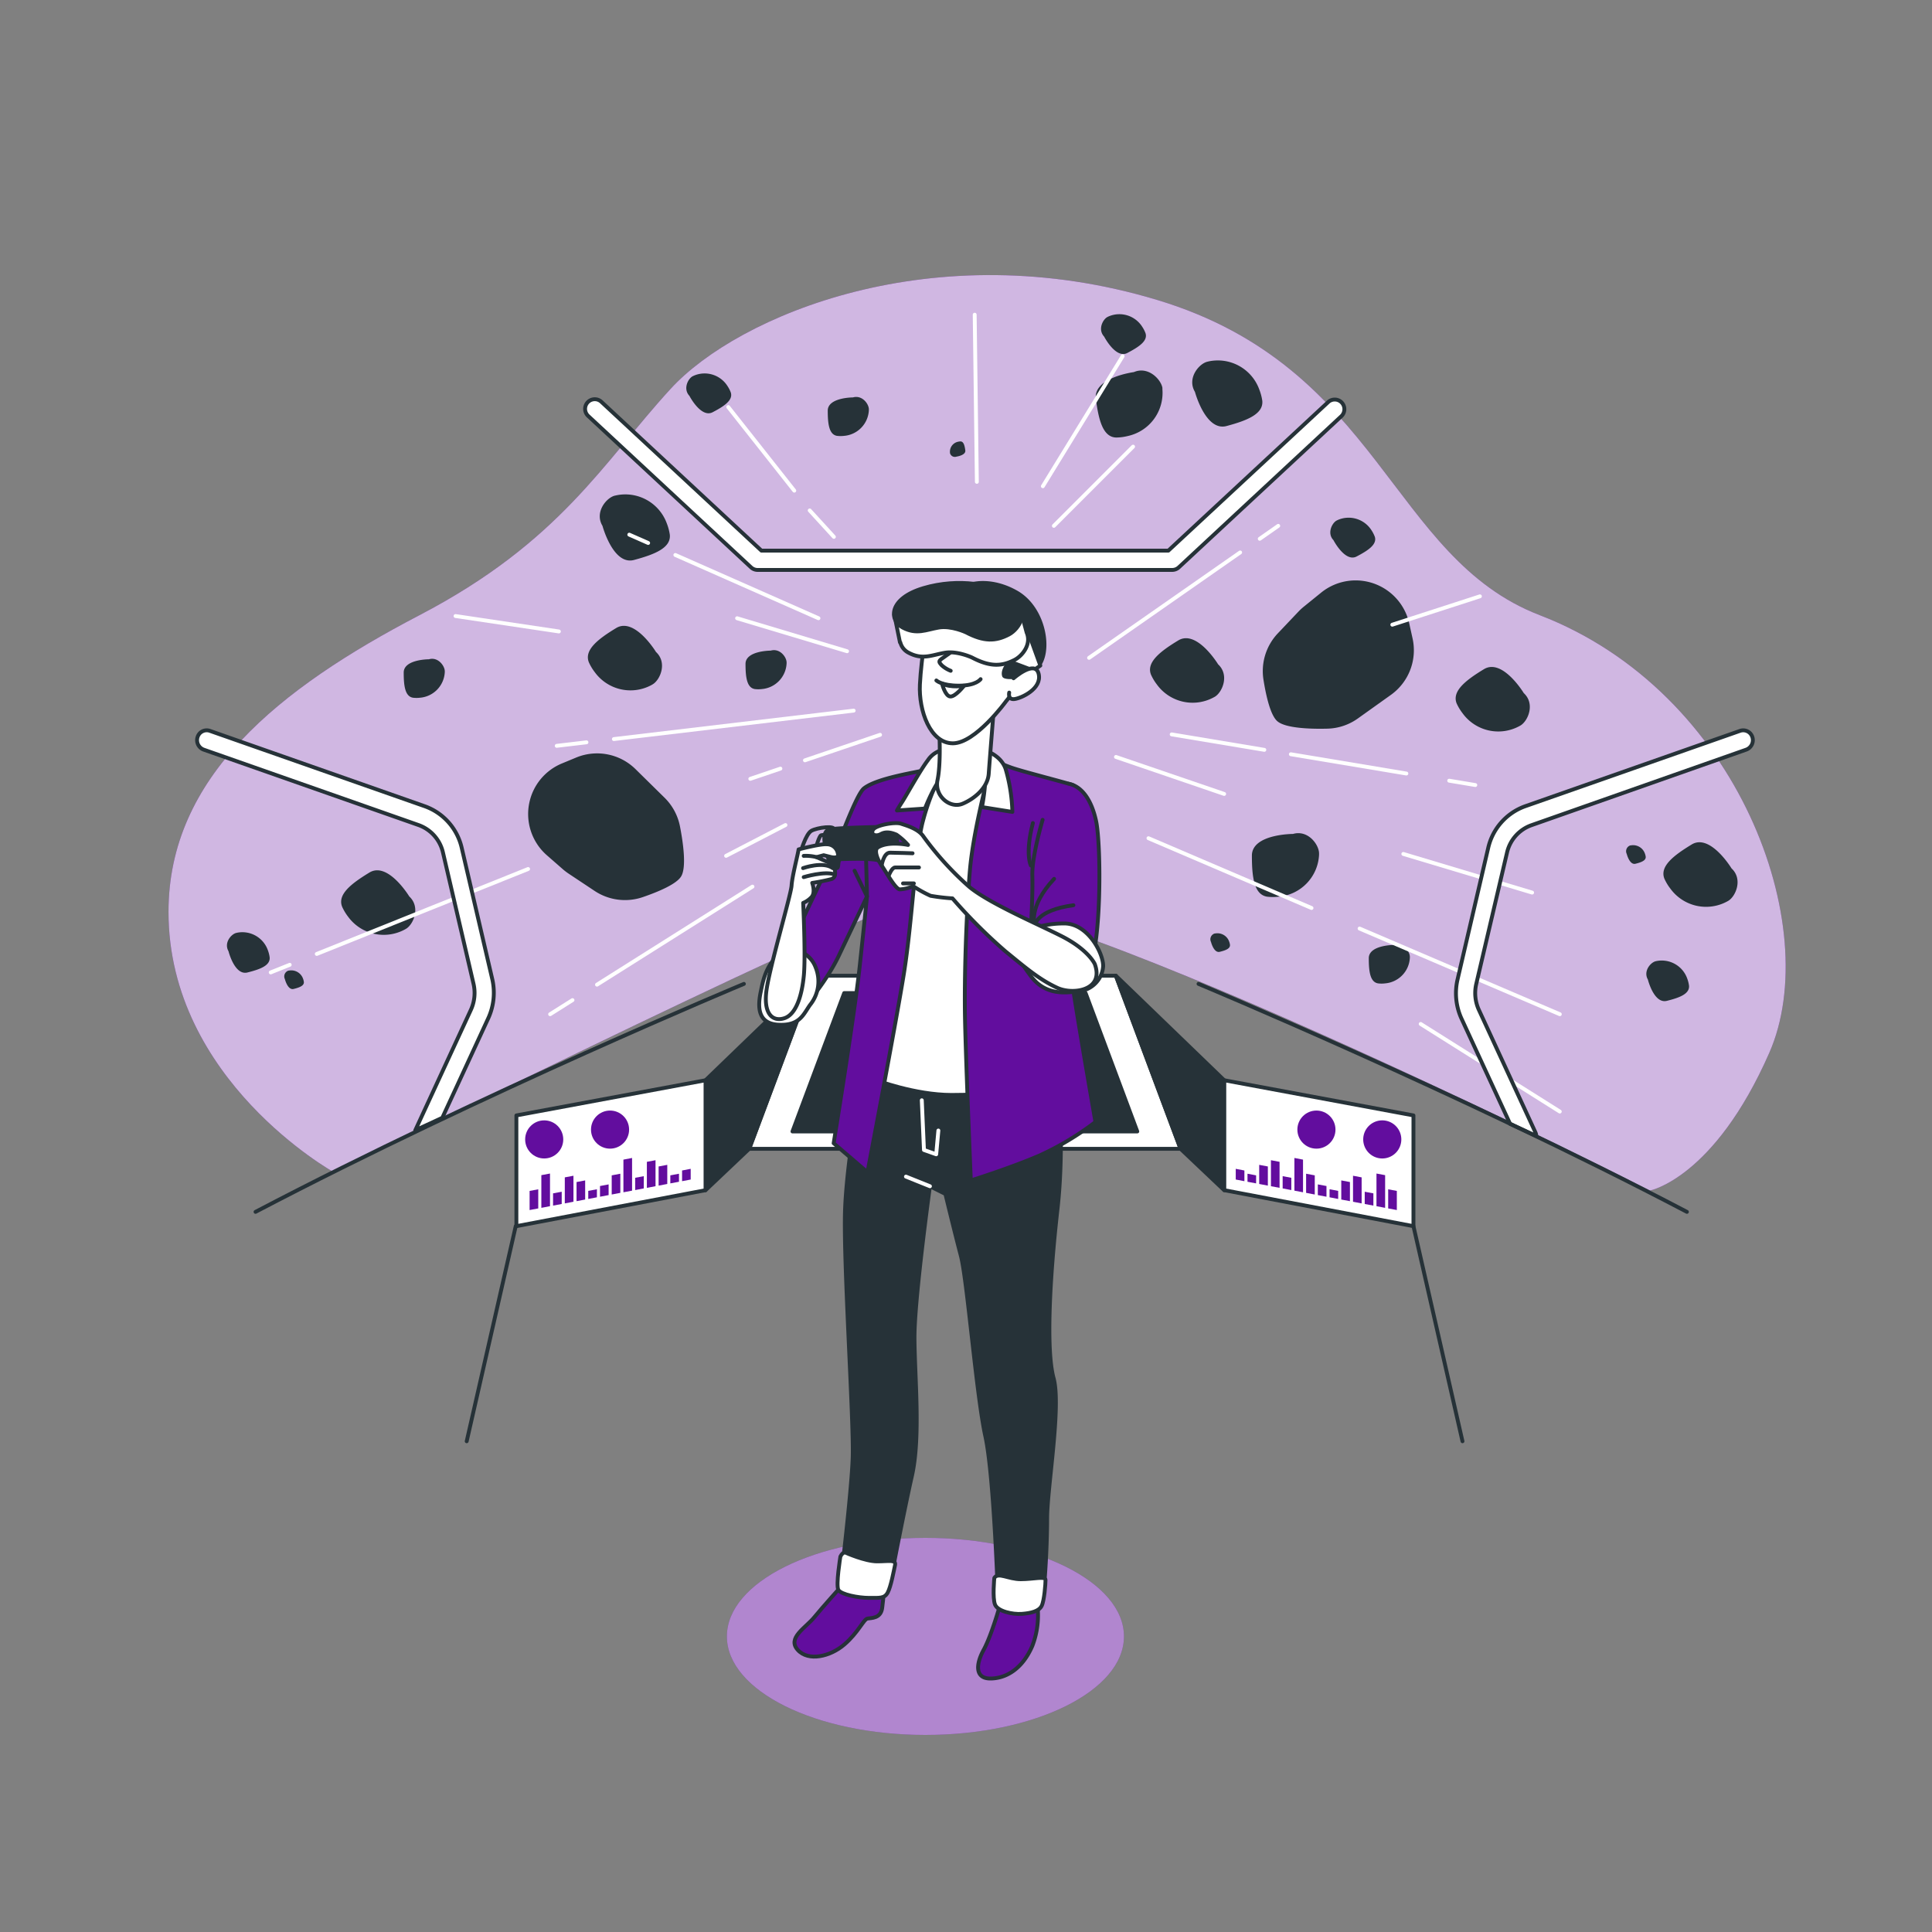 <svg xmlns="http://www.w3.org/2000/svg" viewBox="0 0 500 500"><rect x="0" y="0" width="500" height="500" fill="#808080" stroke="none"/><g id="freepik--background-simple--inject-519"><path d="M86.38,303.36s124.35-61.78,149.69-70.49S427,308.11,427,308.11s16.63-3.17,30.89-35.64-7.92-93.46-59.4-113.26c-38.7-14.89-41.19-64.15-99-81.58s-108.51,4-125.93,23S145,140.2,108.56,159.21,43.61,201.07,43.61,236C43.61,279.6,86.38,303.36,86.38,303.36Z" style="fill:#620D9E"></path><path d="M86.38,303.36s124.35-61.78,149.69-70.49S427,308.11,427,308.11s16.63-3.17,30.89-35.64-7.92-93.46-59.4-113.26c-38.7-14.89-41.19-64.15-99-81.58s-108.51,4-125.93,23S145,140.2,108.56,159.21,43.61,201.07,43.61,236C43.61,279.6,86.38,303.36,86.38,303.36Z" style="fill:#fff;opacity:0.7"></path></g><g id="freepik--Asteroids--inject-519"><path d="M336.13,158.19l-5.42,5.71A14.21,14.21,0,0,0,327,176c.69,4.31,1.84,9.22,3.62,10.69,2.1,1.76,8.39,2,12.79,1.89a14.14,14.14,0,0,0,8-2.64l8.56-6.11a14.18,14.18,0,0,0,5.6-14.61l-.86-3.88a14.22,14.22,0,0,0-8.32-10h0a14.18,14.18,0,0,0-14.44,2l-4.43,3.59A14.71,14.71,0,0,0,336.13,158.19Z" style="fill:#263238"></path><path d="M147.33,226.21l6.56,4.36a14.2,14.2,0,0,0,12.5,1.59c4.13-1.42,8.77-3.4,9.92-5.4,1.37-2.38.5-8.61-.34-12.93a14.22,14.22,0,0,0-4-7.4l-7.5-7.38a14.17,14.17,0,0,0-15.35-3l-3.67,1.52a14.12,14.12,0,0,0-8.4,9.9h0a14.17,14.17,0,0,0,4.49,13.88l4.29,3.75A15.83,15.83,0,0,0,147.33,226.21Z" style="fill:#263238"></path><path d="M199.46,168.38s-6.52,0-6.52,3.43.34,6.18,2.4,6.52a7.76,7.76,0,0,0,1.82,0,7,7,0,0,0,6.41-6.65,1.77,1.77,0,0,0,0-.22C203.58,170.09,201.86,167.69,199.46,168.38Z" style="fill:#263238"></path><path d="M334.63,215.82s-10.64,0-10.64,5.6.56,10.08,3.92,10.64a12.7,12.7,0,0,0,3,0,11.43,11.43,0,0,0,10.46-10.84c0-.13,0-.26,0-.37C341.36,218.62,338.55,214.7,334.63,215.82Z" style="fill:#263238"></path><path d="M309.25,101.42s2.75,10.28,8.16,8.84,9.6-3.15,9.27-6.54a13,13,0,0,0-.76-2.87,11.41,11.41,0,0,0-13.17-7.31l-.36.09C310.22,94.21,307.16,97.92,309.25,101.42Z" style="fill:#263238"></path><path d="M155.92,136.09s2.75,10.28,8.16,8.83,9.59-3.14,9.27-6.53a13.62,13.62,0,0,0-.76-2.88,11.43,11.43,0,0,0-13.18-7.3l-.36.08C156.89,128.87,153.82,132.59,155.92,136.09Z" style="fill:#263238"></path><path d="M111,170.62s-6.52,0-6.52,3.43.34,6.18,2.4,6.52a7.76,7.76,0,0,0,1.82,0,7,7,0,0,0,6.41-6.65,1.77,1.77,0,0,0,0-.22C115.09,172.33,113.37,169.93,111,170.62Z" style="fill:#263238"></path><path d="M220.74,102.85s-6.52,0-6.52,3.43.34,6.18,2.4,6.52a7.84,7.84,0,0,0,1.83,0,7,7,0,0,0,6.41-6.64v-.23C224.86,104.56,223.14,102.16,220.74,102.85Z" style="fill:#263238"></path><path d="M360.76,244.55s-6.52,0-6.52,3.43.34,6.18,2.4,6.52a7.32,7.32,0,0,0,1.82,0,7,7,0,0,0,6.41-6.64,1.85,1.85,0,0,0,0-.23C364.88,246.26,363.16,243.86,360.76,244.55Z" style="fill:#263238"></path><path d="M426.47,253.51s1.56,6.33,4.9,5.51,5.91-1.82,5.75-3.9a8.13,8.13,0,0,0-.43-1.77,7,7,0,0,0-8-4.63l-.22.05C427.15,249.1,425.23,251.34,426.47,253.51Z" style="fill:#263238"></path><path d="M59.14,246.18s1.56,6.33,4.89,5.5,5.92-1.81,5.76-3.89a7.87,7.87,0,0,0-.43-1.77,7,7,0,0,0-8-4.63l-.22.05C59.81,241.77,57.89,244,59.14,246.18Z" style="fill:#263238"></path><path d="M73.73,253.4s.72,2.92,2.26,2.54,2.73-.84,2.65-1.8a3.7,3.7,0,0,0-.2-.82,3.23,3.23,0,0,0-3.68-2.13l-.1,0A1.58,1.58,0,0,0,73.73,253.4Z" style="fill:#263238"></path><path d="M313.41,243.79s.72,2.92,2.26,2.54,2.72-.83,2.65-1.79a3.57,3.57,0,0,0-.2-.82,3.22,3.22,0,0,0-3.68-2.13l-.1,0A1.57,1.57,0,0,0,313.41,243.79Z" style="fill:#263238"></path><path d="M421,221s.72,2.92,2.26,2.54,2.72-.84,2.65-1.8a3.51,3.51,0,0,0-.2-.81,3.23,3.23,0,0,0-3.68-2.14l-.1,0A1.58,1.58,0,0,0,421,221Z" style="fill:#263238"></path><path d="M345.09,139.78s3,5.81,6,4.24,5.34-3.12,4.71-5.11a8.37,8.37,0,0,0-.83-1.63,7,7,0,0,0-8.84-2.67l-.2.1C344.74,135.33,343.38,138,345.09,139.78Z" style="fill:#263238"></path><path d="M285.75,87.11s3,5.81,6,4.24,5.35-3.12,4.71-5.11a7.69,7.69,0,0,0-.82-1.62,7,7,0,0,0-8.84-2.68l-.2.1C285.4,82.67,284.05,85.29,285.75,87.11Z" style="fill:#263238"></path><path d="M178.42,102.45s3,5.8,6,4.24,5.34-3.12,4.71-5.11a7.84,7.84,0,0,0-.83-1.63,7,7,0,0,0-8.83-2.68l-.21.1C178.07,98,176.71,100.62,178.42,102.45Z" style="fill:#263238"></path><path d="M247.55,118.17s2.44-.33,2.27-1.61-.44-2.29-1.22-2.32a3.34,3.34,0,0,0-.69.09,2.64,2.64,0,0,0-2.06,2.8s0,.06,0,.09A1.29,1.29,0,0,0,247.55,118.17Z" style="fill:#263238"></path><path d="M315.25,171.93s-5.52-9.09-10.31-6.19-8.32,5.71-7.06,8.87a12.74,12.74,0,0,0,1.53,2.55,11.42,11.42,0,0,0,14.69,3.32l.33-.18C316.34,179.13,318.24,174.71,315.25,171.93Z" style="fill:#263238"></path><path d="M105.92,232s-5.52-9.1-10.31-6.19-8.33,5.7-7.06,8.87a12.82,12.82,0,0,0,1.53,2.55,11.42,11.42,0,0,0,14.69,3.32l.33-.19C107,239.22,108.91,234.79,105.92,232Z" style="fill:#263238"></path><path d="M169.77,168.73s-5.52-9.09-10.31-6.19-8.33,5.71-7.06,8.87a12.55,12.55,0,0,0,1.53,2.55,11.42,11.42,0,0,0,14.69,3.32l.32-.19C170.86,175.93,172.76,171.5,169.77,168.73Z" style="fill:#263238"></path><path d="M394.35,179.37s-5.51-9.09-10.3-6.19-8.33,5.71-7.07,8.87a12.85,12.85,0,0,0,1.54,2.55,11.42,11.42,0,0,0,14.69,3.32l.32-.18C395.45,186.57,397.35,182.15,394.35,179.37Z" style="fill:#263238"></path><path d="M293.44,96.3s-10.55,1.38-9.83,6.93,1.86,9.93,5.27,10a12.71,12.71,0,0,0,2.95-.38,11.42,11.42,0,0,0,9-12.1c0-.13,0-.26,0-.37C300.47,98.21,297.18,94.69,293.44,96.3Z" style="fill:#263238"></path><path d="M448.12,224.74s-5.52-9.1-10.31-6.19-8.33,5.7-7.06,8.87a12.51,12.51,0,0,0,1.53,2.54A11.42,11.42,0,0,0,447,233.29l.33-.19C449.21,231.94,451.11,227.51,448.12,224.74Z" style="fill:#263238"></path></g><g id="freepik--speed-lines--inject-519"><line x1="367.67" y1="265" x2="403.67" y2="287.67" style="fill:none;stroke:#fff;stroke-linecap:round;stroke-linejoin:round"></line><line x1="351.86" y1="240.31" x2="403.68" y2="262.48" style="fill:none;stroke:#fff;stroke-linecap:round;stroke-linejoin:round"></line><line x1="297.22" y1="216.93" x2="339.42" y2="234.99" style="fill:none;stroke:#fff;stroke-linecap:round;stroke-linejoin:round"></line><line x1="74.98" y1="249.69" x2="70.06" y2="251.66" style="fill:none;stroke:#fff;stroke-linecap:round;stroke-linejoin:round"></line><line x1="136.67" y1="224.9" x2="81.98" y2="246.88" style="fill:none;stroke:#fff;stroke-linecap:round;stroke-linejoin:round"></line><line x1="252.25" y1="81.44" x2="252.81" y2="124.7" style="fill:none;stroke:#fff;stroke-linecap:round;stroke-linejoin:round"></line><line x1="290.53" y1="92.2" x2="269.89" y2="125.84" style="fill:none;stroke:#fff;stroke-linecap:round;stroke-linejoin:round"></line><line x1="293.24" y1="115.59" x2="272.74" y2="136.09" style="fill:none;stroke:#fff;stroke-linecap:round;stroke-linejoin:round"></line><line x1="320.95" y1="142.97" x2="281.85" y2="170.25" style="fill:none;stroke:#fff;stroke-linecap:round;stroke-linejoin:round"></line><line x1="330.81" y1="136.09" x2="326.02" y2="139.44" style="fill:none;stroke:#fff;stroke-linecap:round;stroke-linejoin:round"></line><line x1="327.21" y1="194.06" x2="303.23" y2="190.06" style="fill:none;stroke:#fff;stroke-linecap:round;stroke-linejoin:round"></line><line x1="363.97" y1="200.19" x2="334.07" y2="195.2" style="fill:none;stroke:#fff;stroke-linecap:round;stroke-linejoin:round"></line><line x1="381.81" y1="203.17" x2="375.05" y2="202.04" style="fill:none;stroke:#fff;stroke-linecap:round;stroke-linejoin:round"></line><line x1="288.81" y1="195.9" x2="316.81" y2="205.47" style="fill:none;stroke:#fff;stroke-linecap:round;stroke-linejoin:round"></line><line x1="201.97" y1="198.92" x2="194.18" y2="201.56" style="fill:none;stroke:#fff;stroke-linecap:round;stroke-linejoin:round"></line><line x1="227.76" y1="190.17" x2="208.32" y2="196.77" style="fill:none;stroke:#fff;stroke-linecap:round;stroke-linejoin:round"></line><line x1="151.78" y1="192.11" x2="144.08" y2="193.02" style="fill:none;stroke:#fff;stroke-linecap:round;stroke-linejoin:round"></line><line x1="220.93" y1="183.91" x2="158.87" y2="191.27" style="fill:none;stroke:#fff;stroke-linecap:round;stroke-linejoin:round"></line><line x1="174.78" y1="143.63" x2="211.82" y2="160" style="fill:none;stroke:#fff;stroke-linecap:round;stroke-linejoin:round"></line><line x1="162.86" y1="138.37" x2="167.74" y2="140.52" style="fill:none;stroke:#fff;stroke-linecap:round;stroke-linejoin:round"></line><line x1="190.76" y1="160" x2="219.22" y2="168.54" style="fill:none;stroke:#fff;stroke-linecap:round;stroke-linejoin:round"></line><line x1="188.48" y1="105.35" x2="205.56" y2="126.98" style="fill:none;stroke:#fff;stroke-linecap:round;stroke-linejoin:round"></line><line x1="209.55" y1="132.1" x2="215.81" y2="138.94" style="fill:none;stroke:#fff;stroke-linecap:round;stroke-linejoin:round"></line><line x1="148.16" y1="258.83" x2="142.37" y2="262.48" style="fill:none;stroke:#fff;stroke-linecap:round;stroke-linejoin:round"></line><line x1="194.74" y1="229.46" x2="154.5" y2="254.83" style="fill:none;stroke:#fff;stroke-linecap:round;stroke-linejoin:round"></line><line x1="203.28" y1="213.52" x2="187.91" y2="221.49" style="fill:none;stroke:#fff;stroke-linecap:round;stroke-linejoin:round"></line><line x1="144.64" y1="163.42" x2="117.89" y2="159.43" style="fill:none;stroke:#fff;stroke-linecap:round;stroke-linejoin:round"></line><line x1="363.18" y1="221" x2="396.51" y2="231" style="fill:none;stroke:#fff;stroke-linecap:round;stroke-linejoin:round"></line><line x1="360.33" y1="161.67" x2="383" y2="154.33" style="fill:none;stroke:#fff;stroke-linecap:round;stroke-linejoin:round"></line></g><g id="freepik--Background--inject-519"><path d="M303.35,147.5H196.07a2.49,2.49,0,0,1-1.7-.67l-42.15-39.18a2.5,2.5,0,1,1,3.41-3.66l41.42,38.51H302.37L343.8,104a2.5,2.5,0,0,1,3.4,3.66l-42.14,39.18A2.52,2.52,0,0,1,303.35,147.5Z" style="fill:#fff;stroke:#263238;stroke-linecap:round;stroke-linejoin:round"></path><path d="M127.41,253.45l-7.9-33.94a15,15,0,0,0-9.57-10.85L54.3,189.14a2.47,2.47,0,0,0-3.17,1.62A2.61,2.61,0,0,0,52.7,194l55.64,19.53a9.88,9.88,0,0,1,6.31,7.15l7.9,33.94a10.47,10.47,0,0,1-.67,6.69l-14.41,31.21,7-3.24,11.88-25.73A15.79,15.79,0,0,0,127.41,253.45Z" style="fill:#fff;stroke:#263238;stroke-linecap:round;stroke-linejoin:round"></path><path d="M453.51,190.76a2.48,2.48,0,0,0-3.17-1.62L394.7,208.66a15,15,0,0,0-9.57,10.85l-7.91,33.94a15.79,15.79,0,0,0,1,10.14l12.6,27.28,6.78,3.13a2.66,2.66,0,0,0-.24-.95l-14.63-31.7a10.4,10.4,0,0,1-.68-6.69L390,220.72a9.88,9.88,0,0,1,6.31-7.15L451.94,194A2.61,2.61,0,0,0,453.51,190.76Z" style="fill:#fff;stroke:#263238;stroke-linecap:round;stroke-linejoin:round"></path><polygon points="305.52 297.31 193.9 297.31 210.65 252.51 288.78 252.51 305.52 297.31" style="fill:#fff;stroke:#263238;stroke-linecap:round;stroke-linejoin:round"></polygon><polygon points="294.33 292.82 205.09 292.82 218.48 257 280.95 257 294.33 292.82" style="fill:#263238;stroke:#263238;stroke-linecap:round;stroke-linejoin:round"></polygon><polygon points="288.78 252.51 316.82 279.57 316.82 308.02 305.52 297.31 288.78 252.51" style="fill:#263238;stroke:#263238;stroke-linecap:round;stroke-linejoin:round"></polygon><polygon points="210.63 252.51 182.59 279.57 182.59 308.02 193.89 297.31 210.63 252.51" style="fill:#263238;stroke:#263238;stroke-linecap:round;stroke-linejoin:round"></polygon><polygon points="182.59 279.57 133.64 288.67 133.64 317.33 182.59 308.02 182.59 279.57" style="fill:#fff;stroke:#263238;stroke-linecap:round;stroke-linejoin:round"></polygon><polygon points="316.85 279.57 365.8 288.67 365.8 317.33 316.85 308.02 316.85 279.57" style="fill:#fff;stroke:#263238;stroke-linecap:round;stroke-linejoin:round"></polygon><path d="M192.52,254.63s-67.41,28.08-126.39,59" style="fill:none;stroke:#263238;stroke-linecap:round;stroke-linejoin:round"></path><path d="M310.18,254.63s67.41,28.08,126.39,59" style="fill:none;stroke:#263238;stroke-linecap:round;stroke-linejoin:round"></path><circle cx="140.84" cy="294.88" r="4.93" style="fill:#620D9E"></circle><circle cx="157.88" cy="292.34" r="4.93" style="fill:#620D9E"></circle><polygon points="139.3 312.74 137.06 313.16 137.06 308.21 139.3 307.79 139.3 312.74" style="fill:#620D9E"></polygon><polygon points="142.34 312.16 140.1 312.59 140.1 304.13 142.34 303.71 142.34 312.16" style="fill:#620D9E"></polygon><polygon points="145.37 311.59 143.13 312.01 143.13 308.84 145.37 308.42 145.37 311.59" style="fill:#620D9E"></polygon><polygon points="148.41 311.01 146.17 311.44 146.17 304.7 148.41 304.28 148.41 311.01" style="fill:#620D9E"></polygon><polygon points="151.44 310.44 149.21 310.86 149.21 305.91 151.44 305.49 151.44 310.44" style="fill:#620D9E"></polygon><polygon points="154.48 309.86 152.24 310.29 152.24 308.2 154.48 307.78 154.48 309.86" style="fill:#620D9E"></polygon><polygon points="157.51 309.29 155.28 309.71 155.28 306.94 157.51 306.52 157.51 309.29" style="fill:#620D9E"></polygon><polygon points="160.54 308.71 158.31 309.14 158.31 304.18 160.54 303.76 160.54 308.71" style="fill:#620D9E"></polygon><polygon points="163.58 308.14 161.34 308.56 161.34 300.11 163.58 299.68 163.58 308.14" style="fill:#620D9E"></polygon><polygon points="166.61 307.56 164.38 307.99 164.38 304.81 166.61 304.39 166.61 307.56" style="fill:#620D9E"></polygon><polygon points="169.65 306.99 167.41 307.41 167.41 300.68 169.65 300.26 169.65 306.99" style="fill:#620D9E"></polygon><polygon points="172.69 306.41 170.45 306.84 170.45 301.88 172.69 301.46 172.69 306.41" style="fill:#620D9E"></polygon><polygon points="175.72 305.84 173.48 306.26 173.48 304.18 175.72 303.76 175.72 305.84" style="fill:#620D9E"></polygon><polygon points="178.75 305.26 176.52 305.69 176.52 302.92 178.75 302.49 178.75 305.26" style="fill:#620D9E"></polygon><path d="M352.8,294.88a4.93,4.93,0,1,0,4.93-4.93A4.93,4.93,0,0,0,352.8,294.88Z" style="fill:#620D9E"></path><circle cx="340.69" cy="292.34" r="4.93" style="fill:#620D9E"></circle><polygon points="359.26 312.74 361.5 313.16 361.5 308.21 359.26 307.79 359.26 312.74" style="fill:#620D9E"></polygon><polygon points="356.23 312.16 358.47 312.59 358.47 304.13 356.23 303.71 356.23 312.16" style="fill:#620D9E"></polygon><polygon points="353.19 311.59 355.43 312.01 355.43 308.84 353.19 308.42 353.19 311.59" style="fill:#620D9E"></polygon><polygon points="350.16 311.01 352.39 311.44 352.39 304.7 350.16 304.28 350.16 311.01" style="fill:#620D9E"></polygon><polygon points="347.12 310.44 349.36 310.86 349.36 305.91 347.12 305.49 347.12 310.44" style="fill:#620D9E"></polygon><polygon points="344.09 309.86 346.32 310.29 346.32 308.2 344.09 307.78 344.09 309.86" style="fill:#620D9E"></polygon><polygon points="341.05 309.29 343.29 309.71 343.29 306.94 341.05 306.52 341.05 309.29" style="fill:#620D9E"></polygon><polygon points="338.02 308.71 340.26 309.14 340.26 304.18 338.02 303.76 338.02 308.71" style="fill:#620D9E"></polygon><polygon points="334.99 308.14 337.22 308.56 337.22 300.11 334.99 299.68 334.99 308.14" style="fill:#620D9E"></polygon><polygon points="331.95 307.56 334.19 307.99 334.19 304.81 331.95 304.39 331.95 307.56" style="fill:#620D9E"></polygon><polygon points="328.92 306.99 331.15 307.41 331.15 300.68 328.92 300.26 328.92 306.99" style="fill:#620D9E"></polygon><polygon points="325.88 306.41 328.12 306.84 328.12 301.88 325.88 301.46 325.88 306.41" style="fill:#620D9E"></polygon><polygon points="322.85 305.84 325.08 306.26 325.08 304.18 322.85 303.76 322.85 305.84" style="fill:#620D9E"></polygon><polygon points="319.81 305.26 322.05 305.69 322.05 302.92 319.81 302.49 319.81 305.26" style="fill:#620D9E"></polygon><line x1="365.8" y1="317.33" x2="378.49" y2="373" style="fill:none;stroke:#263238;stroke-linecap:round;stroke-linejoin:round"></line><line x1="133.47" y1="317.33" x2="120.78" y2="373" style="fill:none;stroke:#263238;stroke-linecap:round;stroke-linejoin:round"></line></g><g id="freepik--Shadow--inject-519"><ellipse cx="239.5" cy="423.5" rx="51.38" ry="25.5" style="fill:#620D9E"></ellipse><ellipse cx="239.5" cy="423.5" rx="51.38" ry="25.5" style="fill:#fff;opacity:0.5"></ellipse></g><g id="freepik--Character--inject-519"><path d="M218,410.25s-5,5.52-7.25,8.28-7.07,5.35-4.31,8.45,8.45,1.73,12.07-1.38,5-6.55,6-6.72,3.45,0,3.8-2.76.51-5.18.51-5.18S222.66,413,218,410.25Z" style="fill:#620D9E;stroke:#263238;stroke-linecap:round;stroke-linejoin:round"></path><path d="M258.89,415.08s-2.25,8.11-4.32,11.9-2.24,7.42,1.73,7.42,8.28-2.41,10.87-8.45a22,22,0,0,0,1-12.42S266.48,417.67,258.89,415.08Z" style="fill:#620D9E;stroke:#263238;stroke-linecap:round;stroke-linejoin:round"></path><path d="M224,273.67s7,5,20,5,29.67-2,29.67-2,2,18.66,0,36.33-3,36.33-1,43.67S271,385,271,393s-.67,17-1,19.67-5.67,4-8.67,3.33l-3-.67s-1-33-3.33-43.66-4.67-40.34-6.33-46.67-4-16-4-16l-4-2s-4,29-4,39,1.66,25.67-.67,36-5.67,28-5.67,28-4,1.33-6.66.67a36,36,0,0,1-6-2.34s2.66-22,3-31-2.34-49-2-63.33S224,273.67,224,273.67Z" style="fill:#263238;stroke:#263238;stroke-linecap:round;stroke-linejoin:round"></path><path d="M247.88,195.75s-4.38,1-6.75,4.25-5.75,9.87-6.13,14.25-1.37,24.25-2.87,31.62-5.5,33.63-5.5,33.63,10.12,3.87,19.62,3.87,10.63-.87,10.63-.87-3.13-41.5-2.25-52.88,4.5-26.37,3.25-29.75S251.25,194.62,247.88,195.75Z" style="fill:#fff;stroke:#263238;stroke-linecap:round;stroke-linejoin:round"></path><path d="M243.38,200.62a58.48,58.48,0,0,0-4.5,11.75c-2,7.25-2.75,26-5,39.88s-9.38,51.12-9.38,51.12l-8.75-7.5s5.38-33.12,6.75-45.87,1.88-18,1.88-18-4.75,10-7.38,15.5-8.37,13.37-11.75,15.37-5.37-2.37-4.37-8.12,13.87-31,16.12-36.63,5.11-13,6.63-14.12c3.56-2.77,14.5-4.25,15.75-4.75S245.13,195.12,243.38,200.62Z" style="fill:#620D9E;stroke:#263238;stroke-linecap:round;stroke-linejoin:round"></path><polyline points="224.05 218.53 224.38 232 221.16 225.35" style="fill:none;stroke:#263238;stroke-linecap:round;stroke-linejoin:round"></polyline><path d="M204.52,245.32s4.95.71,6.55,5a9.62,9.62,0,0,1-1.42,9.74c-1.77,2.47-2.65,5.48-8.31,5.13s-5.14-5.31-4.43-8.67S198.5,248,204.52,245.32Z" style="fill:#fff;stroke:#263238;stroke-linecap:round;stroke-linejoin:round"></path><path d="M255.88,200.25s-4,14.62-4.88,25.12-1.5,27.25-1.25,38.75,1.5,41.38,1.5,41.38,10.38-3.25,17.88-6.5a75.92,75.92,0,0,0,14.37-8.63s-4.25-24.37-5.75-34.25-2.62-20.87-2.62-20.87,2.37-16.25,3-22.25,1.12-9.25-.63-9.88-13.12-3.5-15.87-4.5-5.5-2.25-5.5-2.25A26.21,26.21,0,0,1,255.88,200.25Z" style="fill:#620D9E;stroke:#263238;stroke-linecap:round;stroke-linejoin:round"></path><path d="M244.38,194a6.32,6.32,0,0,0-4.25,2.75c-2,2.62-5.5,9-6.63,10.75s-1.37,2.25-1.37,2.25l7.25-.5s2.5-6.63,5.25-9.25,6.87-2.13,8.25-.63a3,3,0,0,1,2.12,2.75,53.69,53.69,0,0,1-.87,6.75l7.87,1.25A43.4,43.4,0,0,0,260.25,199C258.63,194.25,251.5,192.12,244.38,194Z" style="fill:#fff;stroke:#263238;stroke-linecap:round;stroke-linejoin:round"></path><path d="M243.13,190.37s.37,7.38-.5,11.5,3.25,7.5,6.5,6.13,6.5-4.25,6.75-7.75,1.25-16,1.25-16-7.75,4.75-10.38,5.37a5.42,5.42,0,0,1-4-.25Z" style="fill:#fff;stroke:#263238;stroke-linecap:round;stroke-linejoin:round"></path><path d="M240.31,158.93s-1.9,11.34-2.24,18.18,2.69,15.26,8.53,15.26,13.68-10.77,13.68-10.77,7.18-8.42,8.42-15-8.3-13.24-14.36-14.47S243.46,151.53,240.31,158.93Z" style="fill:#fff;stroke:#263238;stroke-linecap:round;stroke-linejoin:round"></path><path d="M262.81,167.06a3.37,3.37,0,0,1-.84,3.4c-1.05,1.11-2.59,3-2.13,4.41.22.67,5.4.73,8.41-2,3.93-3.59,2.25-15.27-5.16-19.53s-14.66-2.32-15.33.6,14.21,11.52,14.88,12.76A2.59,2.59,0,0,1,262.81,167.06Z" style="fill:#263238;stroke:#263238;stroke-linecap:round;stroke-linejoin:round"></path><polygon points="264.43 158.96 269.24 172.25 267.44 173.51 261.69 171.35 264.43 158.96" style="fill:#fff;stroke:#263238;stroke-linecap:round;stroke-linejoin:round"></polygon><path d="M265.7,163.71,264.43,159a3.73,3.73,0,0,1-1.12,2.22c-1.9,1.68-6.28,1.46-12.34-.79s-8.08,1.24-13.24,1.12c-3.23-.07-4.83-1.45-5.58-2.48l-.7,0,1.46,7.18H233a4.15,4.15,0,0,0,2.17,2.69c3.59,1.91,6.06.56,9.32,0s7.06,1.23,7.06,1.23c4.72,2.47,7.73,2.33,11.11.56C264.58,169.7,267,166.74,265.7,163.71Z" style="fill:#fff;stroke:#263238;stroke-linecap:round;stroke-linejoin:round"></path><path d="M250,163.65s-3.81-1.8-7.07-1.24-5.72,1.91-9.31,0-3.7-7.51,5.39-10.21,18.3-.93,22.55,2c5.5,3.82,2.13,8.64-.45,10C257.69,166,254.67,166.11,250,163.65Z" style="fill:#263238;stroke:#263238;stroke-linecap:round;stroke-linejoin:round"></path><path d="M245.81,169l-1.91,1.35c-1.12.78-.89,1-.22,1.79a7.54,7.54,0,0,0,2.36,1.46" style="fill:none;stroke:#263238;stroke-linecap:round;stroke-linejoin:round"></path><path d="M242.33,176.1s1.35,1.35,5.84,1.35,5.61-1.69,5.61-1.69" style="fill:none;stroke:#263238;stroke-linecap:round;stroke-linejoin:round"></path><path d="M243.79,176.89s.79,3.25,2.13,3.36,3.59-2.8,3.59-2.8S246.15,178.12,243.79,176.89Z" style="fill:none;stroke:#263238;stroke-linecap:round;stroke-linejoin:round"></path><path d="M266.79,224s-1.58-2.88.52-11" style="fill:none;stroke:#263238;stroke-linecap:round;stroke-linejoin:round"></path><path d="M269.83,212.17s-2.83,9.5-2.66,14.5-.5,15.66-.5,15.66a10.48,10.48,0,0,0-.17,7c1.33,3.34,11,8.17,14.83,2.5s3.67-33.16,2.34-39.33-4.17-9.17-7.17-9.67" style="fill:#620D9E;stroke:#263238;stroke-linecap:round;stroke-linejoin:round"></path><path d="M277.8,234.27c-9.7,1.31-10,5.24-10,5.24s-1.84-4.72,5-12.06" style="fill:none;stroke:#263238;stroke-linecap:round;stroke-linejoin:round"></path><path d="M264.67,241.33A25,25,0,0,1,275.83,239c5.84.33,9.67,7.67,9.67,11a7,7,0,0,1-6,6.5c-3,.33-8.67,1.5-12.67-3.83S263.17,246.83,264.67,241.33Z" style="fill:#fff;stroke:#263238;stroke-linecap:round;stroke-linejoin:round"></path><path d="M207.17,220.67s1.33-4.84,2.83-5.67,6.33-1.5,5.83-.17S213,216,212.5,216.17s-1.33,3.16-1.5,3.66S208.67,222,207.17,220.67Z" style="fill:none;stroke:#263238;stroke-linecap:round;stroke-linejoin:round"></path><path d="M228.67,214s-11.84.17-14,.67-1.17,4.16-.67,6.33,1.67,3.67,2.5,3.67,0-2.34,1.33-2.34,8.67-.33,9.84.5,1.66,2.5,2.5,2.17,2.33-4.17,2-7.5A3.79,3.79,0,0,0,228.67,214Z" style="fill:#263238;stroke:#263238;stroke-linecap:round;stroke-linejoin:round"></path><path d="M206.67,219.83s5.66-1.5,7.33-1.33a2.86,2.86,0,0,1,2.83,2.33c.5,1.5-1.66,1-1.66,1l-2-.5-1.84.5,3,1.32a3,3,0,0,1,1.78,3.18,1.37,1.37,0,0,1-.91,1.17,49.81,49.81,0,0,1-5,1s1,2.67-.34,3.83a5.92,5.92,0,0,1-2,1.34s.67,13.66.17,18.83-2,10-5,11-5.5-1-4.67-7.17,6.34-24.66,6.5-27.16S206.5,221.17,206.67,219.83Z" style="fill:#fff;stroke:#263238;stroke-linecap:round;stroke-linejoin:round"></path><path d="M207.83,224.67s5.17-1.84,7.67,0" style="fill:none;stroke:#263238;stroke-linecap:round;stroke-linejoin:round"></path><path d="M208,227s5.49-1.68,8.08-.67" style="fill:none;stroke:#263238;stroke-linecap:round;stroke-linejoin:round"></path><path d="M211.33,221.83a11.43,11.43,0,0,0-3.33-.33" style="fill:none;stroke:#263238;stroke-linecap:round;stroke-linejoin:round"></path><path d="M283.33,249.5s-1.5-3.5-8.16-7c-5.78-3-19.17-8.67-24.34-13a79,79,0,0,1-11.83-13c-1.33-2-4.33-2.83-5.83-3.33s-6.34.33-7.17,1.5.5,2,2,1.16,3.17-.16,4,.17a17.24,17.24,0,0,1,3,2.67s-5.11-1.08-7.83.66c-1,.66-.17,3,1,4.67s3.5,6,4.66,6.17a9.63,9.63,0,0,0,3.5-.84,31.25,31.25,0,0,0,4.5,2.5,52.92,52.92,0,0,0,5.67.67,135.76,135.76,0,0,0,13.67,13.67c5.16,4.21,8.78,7.33,13.5,9.5C277.67,257.5,285.83,256.33,283.33,249.5Z" style="fill:#fff;stroke:#263238;stroke-linecap:round;stroke-linejoin:round"></path><line x1="233.7" y1="228.62" x2="236.51" y2="228.62" style="fill:none;stroke:#263238;stroke-linecap:round;stroke-linejoin:round"></line><path d="M228.17,224s.5-3.33,2.16-3.33,5.84.16,5.84.16" style="fill:none;stroke:#263238;stroke-linecap:round;stroke-linejoin:round"></path><path d="M230.09,226.41s.74-1.91,1.58-1.91h6.16" style="fill:none;stroke:#263238;stroke-linecap:round;stroke-linejoin:round"></path><path d="M217.49,402.84s-1.21,7.41-.52,8.62,5.18,2.07,7.94,2.07,4,.17,4.83-1.38,1.55-5.52,1.89-7.07-1.55-1-4.65-1-8.11-2.24-8.11-2.24S218.18,401.46,217.49,402.84Z" style="fill:#fff;stroke:#263238;stroke-linecap:round;stroke-linejoin:round"></path><path d="M257.33,408.36s-.51,5.17.18,6.9,4.48,2.58,6.9,2.41,4.48-.69,5.17-2.07,1-5.69,1-6.73-3.11-.17-6.39-.17S258.37,406.8,257.33,408.36Z" style="fill:#fff;stroke:#263238;stroke-linecap:round;stroke-linejoin:round"></path><polyline points="238.56 284.75 239.12 297.61 242.29 298.73 242.85 292.58" style="fill:none;stroke:#fff;stroke-linecap:round;stroke-linejoin:round"></polyline><line x1="240.67" y1="307" x2="234.46" y2="304.51" style="fill:none;stroke:#fff;stroke-linecap:round;stroke-linejoin:round"></line><path d="M262.3,175.54s5.61-4.94,6.51-1.12-4.49,6.28-6.28,6.5-1.35-1.68-1.35-1.68" style="fill:#fff;stroke:#263238;stroke-linecap:round;stroke-linejoin:round"></path></g></svg>